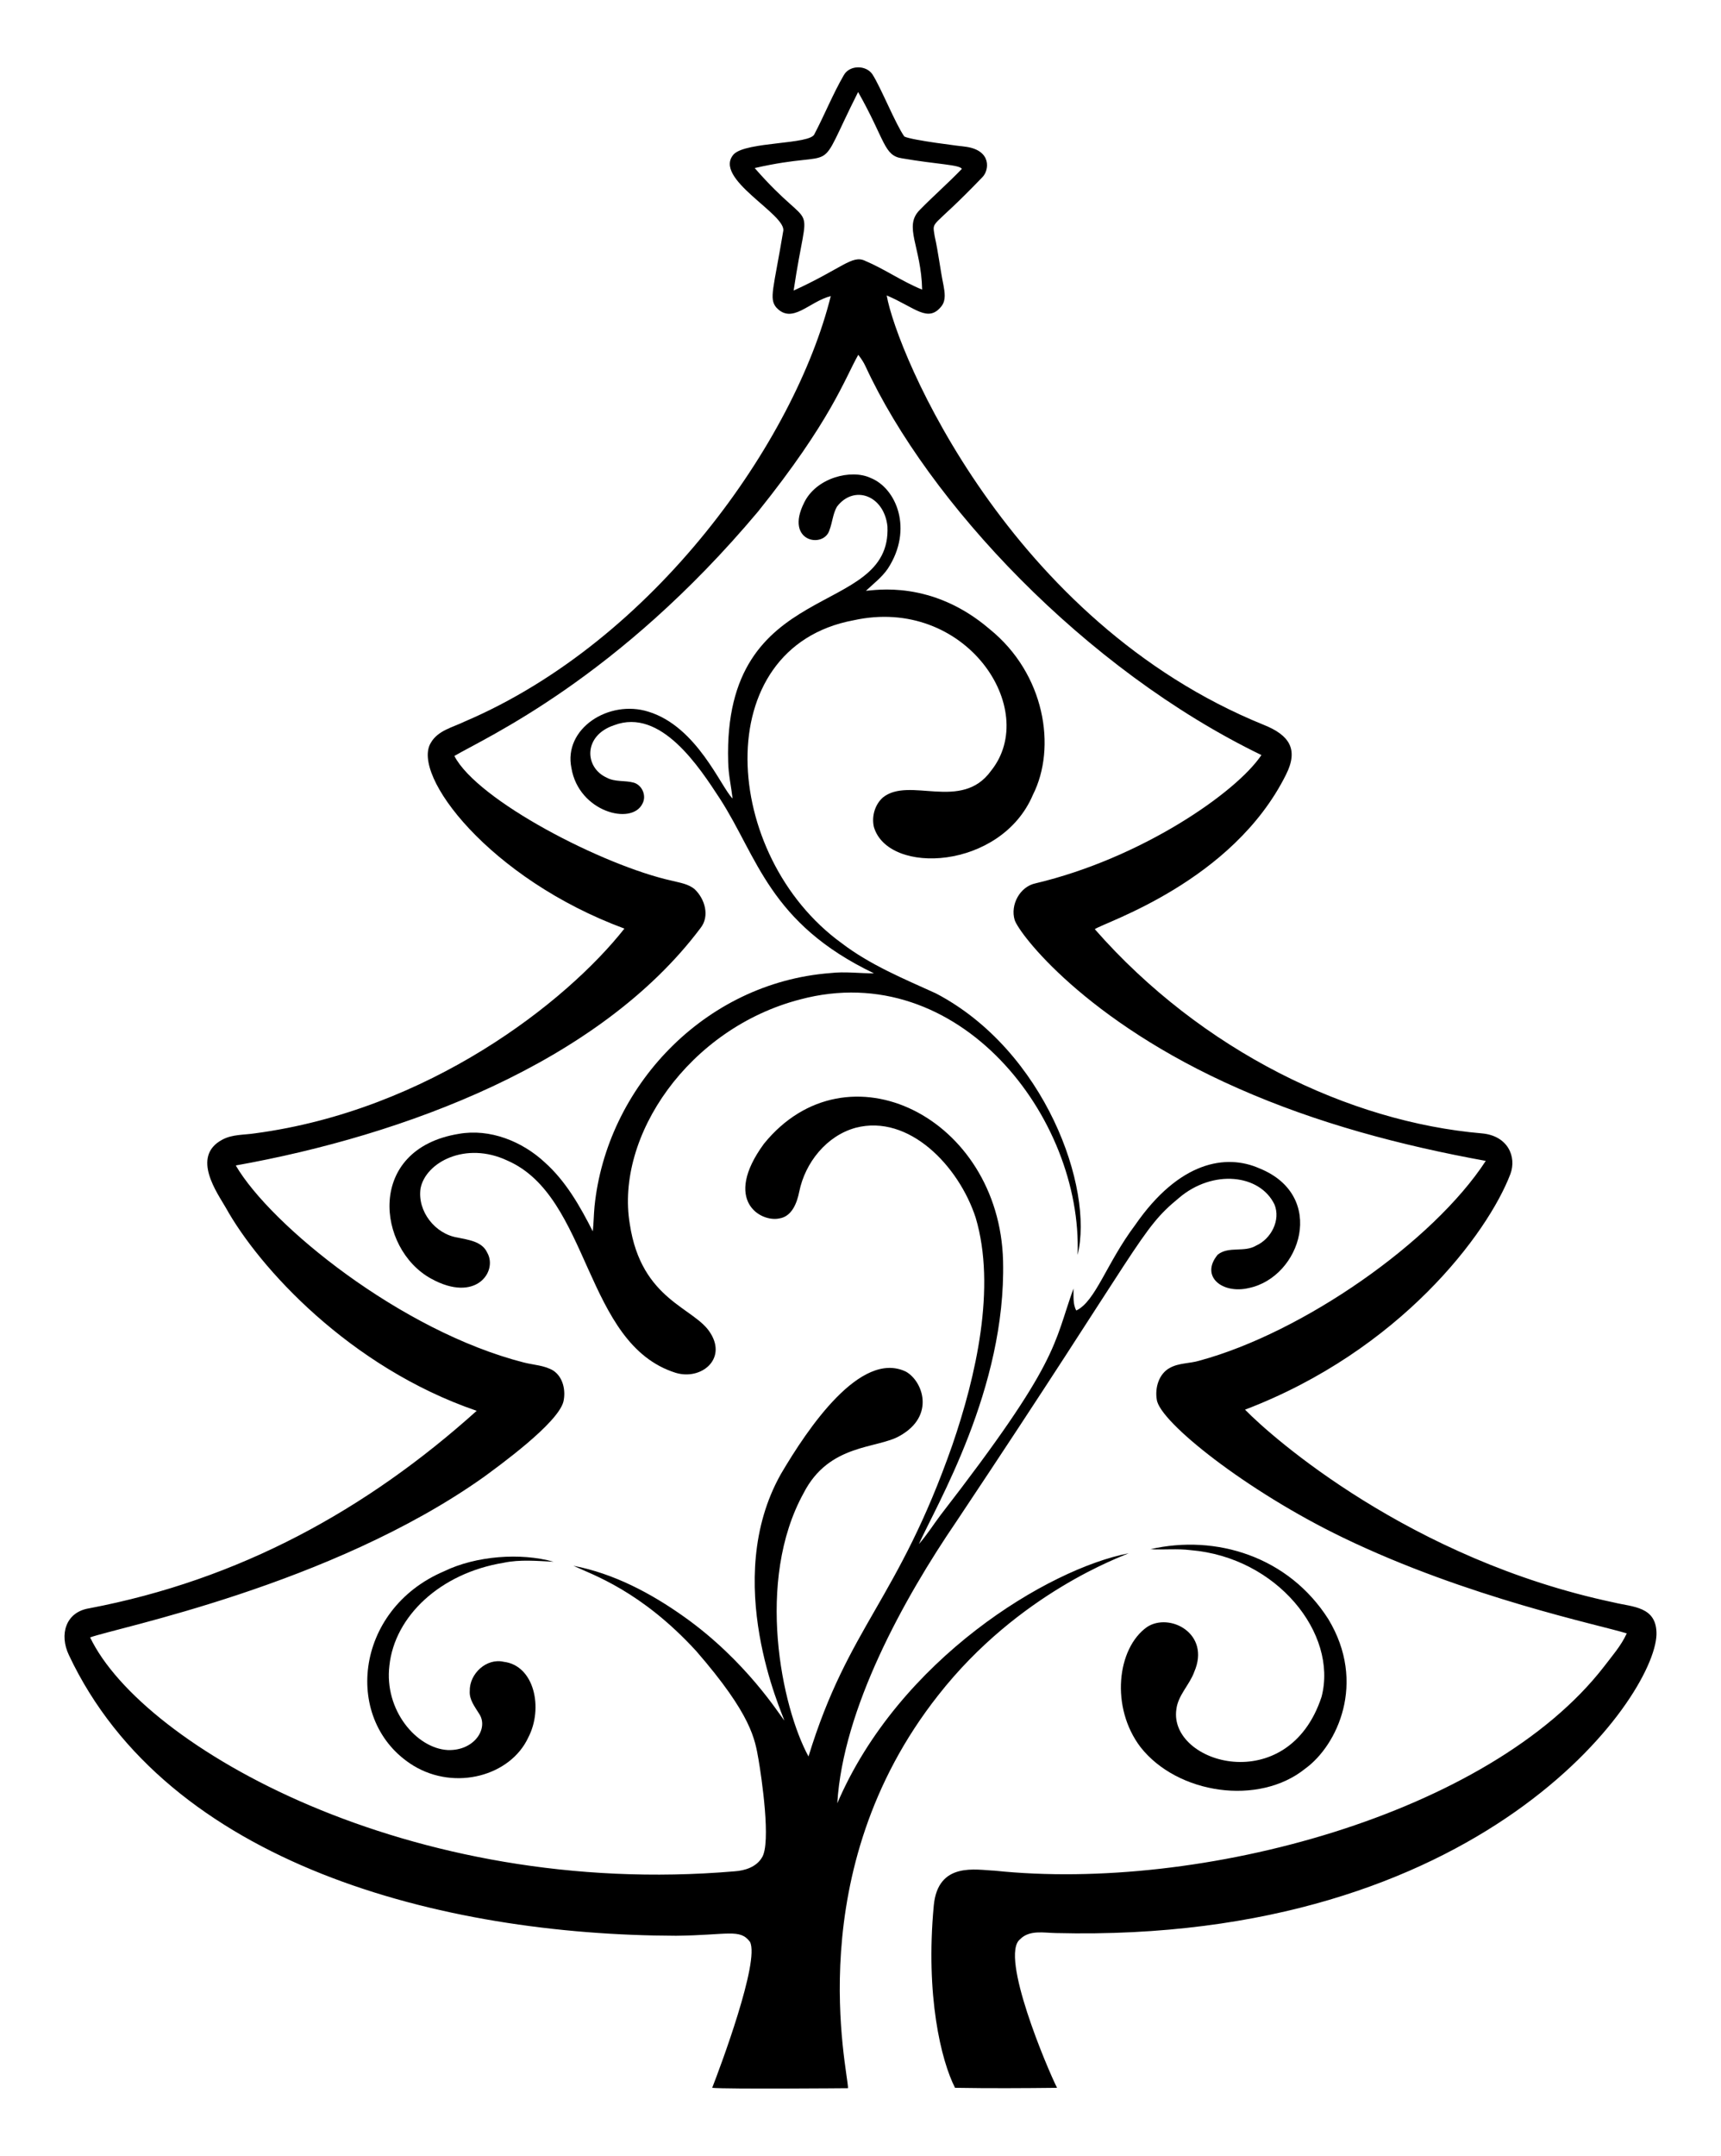 <?xml version="1.0" encoding="utf-8"?>
<svg version="1.1" id="Layer_1" xmlns="http://www.w3.org/2000/svg" xmlns:xlink="http://www.w3.org/1999/xlink" x="0px" y="0px"
	 viewBox="0 0 1363.065 1706.602" enable-background="new 0 0 1363.065 1706.602" xml:space="preserve">
<g>
	<path d="M668.347,59.435c4.563-8.085,17.671-8.094,22.684-0.521c6.764,10.586,18.349,39.529,25.233,49.157
		c5.979,2.977,44.667,7.632,49.208,8.168c20.031,3.05,18.005,18.575,12.631,23.967c-41.142,42.936-39.902,33.123-37.799,46.887
		c2.901,12.77,4.295,25.823,6.945,38.638c0.957,5.436,2.153,11.74-1.476,16.508c-10.768,13.745-20.938,1.139-43.481-8.373
		c7.922,45.554,96.84,258.092,298.685,339.916c20.415,8.183,27.595,19.424,17.557,39.377
		c-42.396,85.106-144.44,117.044-151.438,122.326c84.748,96.58,201.689,152.635,306.508,161.615
		c20.767,1.843,27.698,18.581,22.66,32.157c-18.022,47.27-87.476,139.774-210.181,186.547
		c21.442,21.98,130.746,118.482,291.958,152.576c14.878,3.72,34.41,2.902,33.915,25.543
		c-1.679,50.502-138.049,244.459-475.63,236.169c-9.512-0.13-20.971-2.722-28.424,4.924
		c-16.358,12.841,21.679,102.517,29.295,117.575c-26.925,0.294-53.875,0.453-80.805-0.015
		c-11.057-21.661-23.475-72.887-16.838-144.23c3.293-35.103,33.773-28.138,48.16-27.649
		c162.898,17.196,392.001-44.489,482.647-161.472c6.433-8.466,13.605-16.541,18.045-26.325
		c-20.535-6.517-126.091-28.125-224.843-75.874c-76.112-36.708-145.076-91.46-147.37-109.154
		c-1.581-9.323,1.61-20.508,10.402-25.176c7.171-3.978,15.694-3.347,23.389-5.691c81.732-22.101,184.962-93.925,226.775-158.118
		c-67.098-12.183-133.572-29.784-196.074-57.383c-121.492-53.431-173.75-122.741-177.055-133.327
		c-3.598-11.941,4.087-26.387,16.544-28.989c83.545-19.788,158.821-71.631,178.892-101.539
		C858.887,529.8,735.08,397.283,685.457,289.864c-1.478-3.255-3.521-6.202-5.689-9.03c-10.899,19.328-21.52,51.972-79.383,124.096
		C488.987,537.517,384.857,583.687,359.873,598.372c18.134,35.251,118.084,86.883,172.516,98.81
		c6.134,1.57,12.863,2.457,17.84,6.712c8.07,7.647,12.115,21.312,4.538,30.773c-80.375,106.936-235.234,164.155-368.036,187.846
		c27.668,47.394,131.004,131.198,228.239,155.979c7.809,2,16.316,2.165,23.357,6.463c7.734,5.215,9.883,15.805,7.926,24.446
		c-4.388,17.305-51.776,51.377-63.046,59.692c-121.07,85.952-292.302,119.637-311.821,126.99
		c41.352,86.128,253.1,207.13,510.334,185.14c8.174-0.535,17.175-3.341,21.647-10.725c7.64-11.223-0.294-64.398-2.621-77.86
		c-2.814-15.708-5.103-34.851-49.32-85.763c-43.775-47.731-82.151-60.411-97.296-67.513c31.999,6.141,61.493,21.734,87.857,40.503
		c48.848,34.696,75.389,77.307,79.231,82.067c-1.265-5.196-50.438-110.803-2.635-195.358c21.113-35.807,62.89-98.091,98.905-80.871
		c13.417,7.477,23.398,34.931-4.68,50.733c-17.794,10.52-56.075,5.909-76.313,45.377c-38.4,69.55-17.429,169.57,3.852,208.489
		c31.694-103.365,70.74-123.2,113.917-246.471c18.644-54.217,34.914-124.787,18.487-179.993
		c-13.401-41.052-52.888-82.127-95.001-71.179c-23.087,6.305-40.057,27.576-44.722,50.555c-1.759,8.75-5.699,19.68-15.785,21.23
		c-14.78,3.209-45.123-14.16-12.19-59.103c65.807-81.115,186.575-20.784,189.397,92.792
		c2.442,100.942-52.996,193.479-66.687,224.101c6.305-7.182,11.407-15.286,17.121-22.915
		c94.871-122.45,89.198-134.732,105.314-179.36c0.252,5.819-0.669,12.003,2.233,17.357c15.279-7.22,23.945-37.447,46.575-67.579
		c34.943-50.517,72.023-56.653,98.543-44.905c53.671,21.668,32.784,86.037-8.373,94.677c-21.015,5.048-38.964-9.234-24.703-26.416
		c8.743-6.915,21.09-1.515,30.395-7.148c11.847-5.283,19.652-20.185,14.522-32.598c-11.548-23.916-48.787-28.063-75.698-5.079
		c-30.811,25.358-27.379,32.978-176.111,255.922c-41.995,61.488-89.934,148.415-94.424,223.158
		c49.017-114.27,167.28-185.668,230.773-197.861c-5.083,2.454-87.157,31.139-150.793,112.307
		c-110.177,139.574-71.37,297.737-71.49,311.086c-1.85,0.022-96.041,0.821-107.577-0.286
		c6.172-15.758,37.862-100.265,29.935-115.525c-7.959-10.705-17.384-5.295-58.515-4.848
		c-185.845-0.481-402.85-56.395-480.941-222.221c-7.656-16.098-2.691-33.89,15.959-36.938
		c119.13-22.618,219.662-77.828,307.044-156.353c-100.661-34.44-172.458-113.483-198.719-160.79
		c-6.329-11.113-27.879-40.441-2.821-53.793c7.948-4.365,17.306-3.705,25.997-5.063C339.2,878.804,448.458,793.416,494.543,735.023
		C387.659,695.516,325.321,613.32,341.271,587.885c5.556-9.715,17.279-12.141,26.622-16.697
		c150.936-64.354,261.725-222.781,290.093-336.82c-17.361,4.436-30.436,22.66-43.143,9.035c-5.914-7.174-2.202-14.329,5.449-60.253
		c3.449-13.249-56.365-41.794-39.156-61.035c9.983-10.231,60.871-7.556,63.95-16.03C653.146,90.699,659.633,74.469,668.347,59.435
		 M679.648,72.834c-35.55,70.535-11.227,44.075-81.922,60.189c49.329,56.441,42.711,17.023,30.844,96.968
		c38.202-17.415,46.308-28.428,56.494-23.59c15.614,6.559,29.57,16.51,45.29,22.835c-0.736-34.179-15.056-50.005-1.85-63.097
		c10.826-11.083,22.547-21.263,33.27-32.429c-1.429-3.382-19.844-3.617-47.261-8.372
		C699.873,123.213,701.351,111.164,679.648,72.834z"/>
	<path d="M689.509,378.304c20.55,8.158,33.891,40.747,13.727,71.726c-4.691,6.896-11.4,11.951-17.398,17.614
		c6.769-0.291,52.121-8.982,98.005,30.363c43.747,35.343,53.2,93.701,34.208,131.195c-25.204,59.309-114.518,63.946-125.91,25.394
		c-1.917-8.241,0.718-17.632,7.082-23.321c20.919-16.933,62.225,11.25,85.615-21.043c39.448-48.939-20.434-138.718-108.77-119.26
		C559.995,512.6,571.189,677.533,666.65,746.582c22.574,17.248,49.015,28.088,74.688,39.76
		c86.328,45.247,125.253,154.068,112.13,207.012c4.133-108.851-94.287-235.615-219.612-202.293
		c-88.439,22.859-146.667,108.4-135.048,177.805c9.156,60.958,51.831,66.032,63.97,86.513c12.992,20.731-7.724,37.338-27.677,31.243
		c-72.588-22.911-67.273-139.278-133.292-168.003c-33.015-15.523-64.8,1.394-68.739,22.139
		c-2.588,18.013,11.532,35.985,29.294,38.811c8.544,1.86,19.478,2.975,23.542,12.004c8.442,14.668-8.831,40.241-44.543,20.474
		c-42.91-23.584-51.725-102.471,21.949-114.551c24.713-4.378,50.251,5.889,68.259,22.656c16.725,14.979,27.888,34.742,37.931,54.523
		c0.714-6.543,0.745-13.134,1.366-19.666c9.502-94.117,86.592-177.086,186.771-184.787c11.524-1.334,23.069,0.221,34.611,0.237
		c-83.067-39.733-92.18-92.14-122.139-138.372c-16.133-24.625-46.676-72.095-83.695-58.06c-24.618,8.181-23.598,33.49-5.942,41.485
		c6.616,3.644,14.415,2.037,21.453,3.985c6.745,1.972,10.285,10.409,6.915,16.62c-8.492,17.553-50.418,6.464-56.244-28.075
		c-6.584-31.369,29.683-54.551,60.914-44.721c38.709,11.787,57.646,60.154,66.716,68.732c-1.147-9.655-3.332-19.202-3.498-28.955
		c-4.462-147.554,129.65-112.613,126.136-186.507c-2.702-24.661-26.585-33.168-40.006-15.508
		c-3.252,5.682-3.571,12.441-5.913,18.487c-4.334,14.825-35.61,9.53-20.189-21.42C646.28,378.075,674.235,371.091,689.509,378.304z"
		/>
	<path d="M911.102,1226.266c51.849-11.952,109.386,5.721,140.947,55.32c30.516,50.409,7.029,100.006-18.239,118.332
		c-36.788,29.737-101.196,20.209-130.446-16.928c-23.978-31.415-18.777-78.292,5.109-95.146
		c17.779-11.733,50.613,5.078,37.373,35.549c-3.745,10.349-12.809,18.353-14.15,29.625c-6.226,43.115,88.598,70.713,115.018-9.961
		c13.041-50.013-35.368-110.391-103.722-116.05C932.396,1225.657,921.716,1226.882,911.102,1226.266z"/>
	<path d="M438.42,1236.183c-13.187-0.628-26.542-1.933-39.598,0.82c-50.303,8.247-86.244,42.393-90.408,81.367
		c-4.258,35.193,21.442,65.504,46.156,66.85c21.158,0.799,32.773-17.278,24.82-28.859c-3.359-5.474-7.805-11.005-7.337-17.819
		c-0.337-13.664,13.215-26.344,26.929-23.161c24.274,2.936,31.512,36.804,19.385,59.974c-14.036,30.177-57.611,42.387-90.891,22.268
		c-56.15-34.5-47.355-123.415,24.158-153.859C376.934,1231.44,412.449,1228.876,438.42,1236.183z"/>
</g>
</svg>
